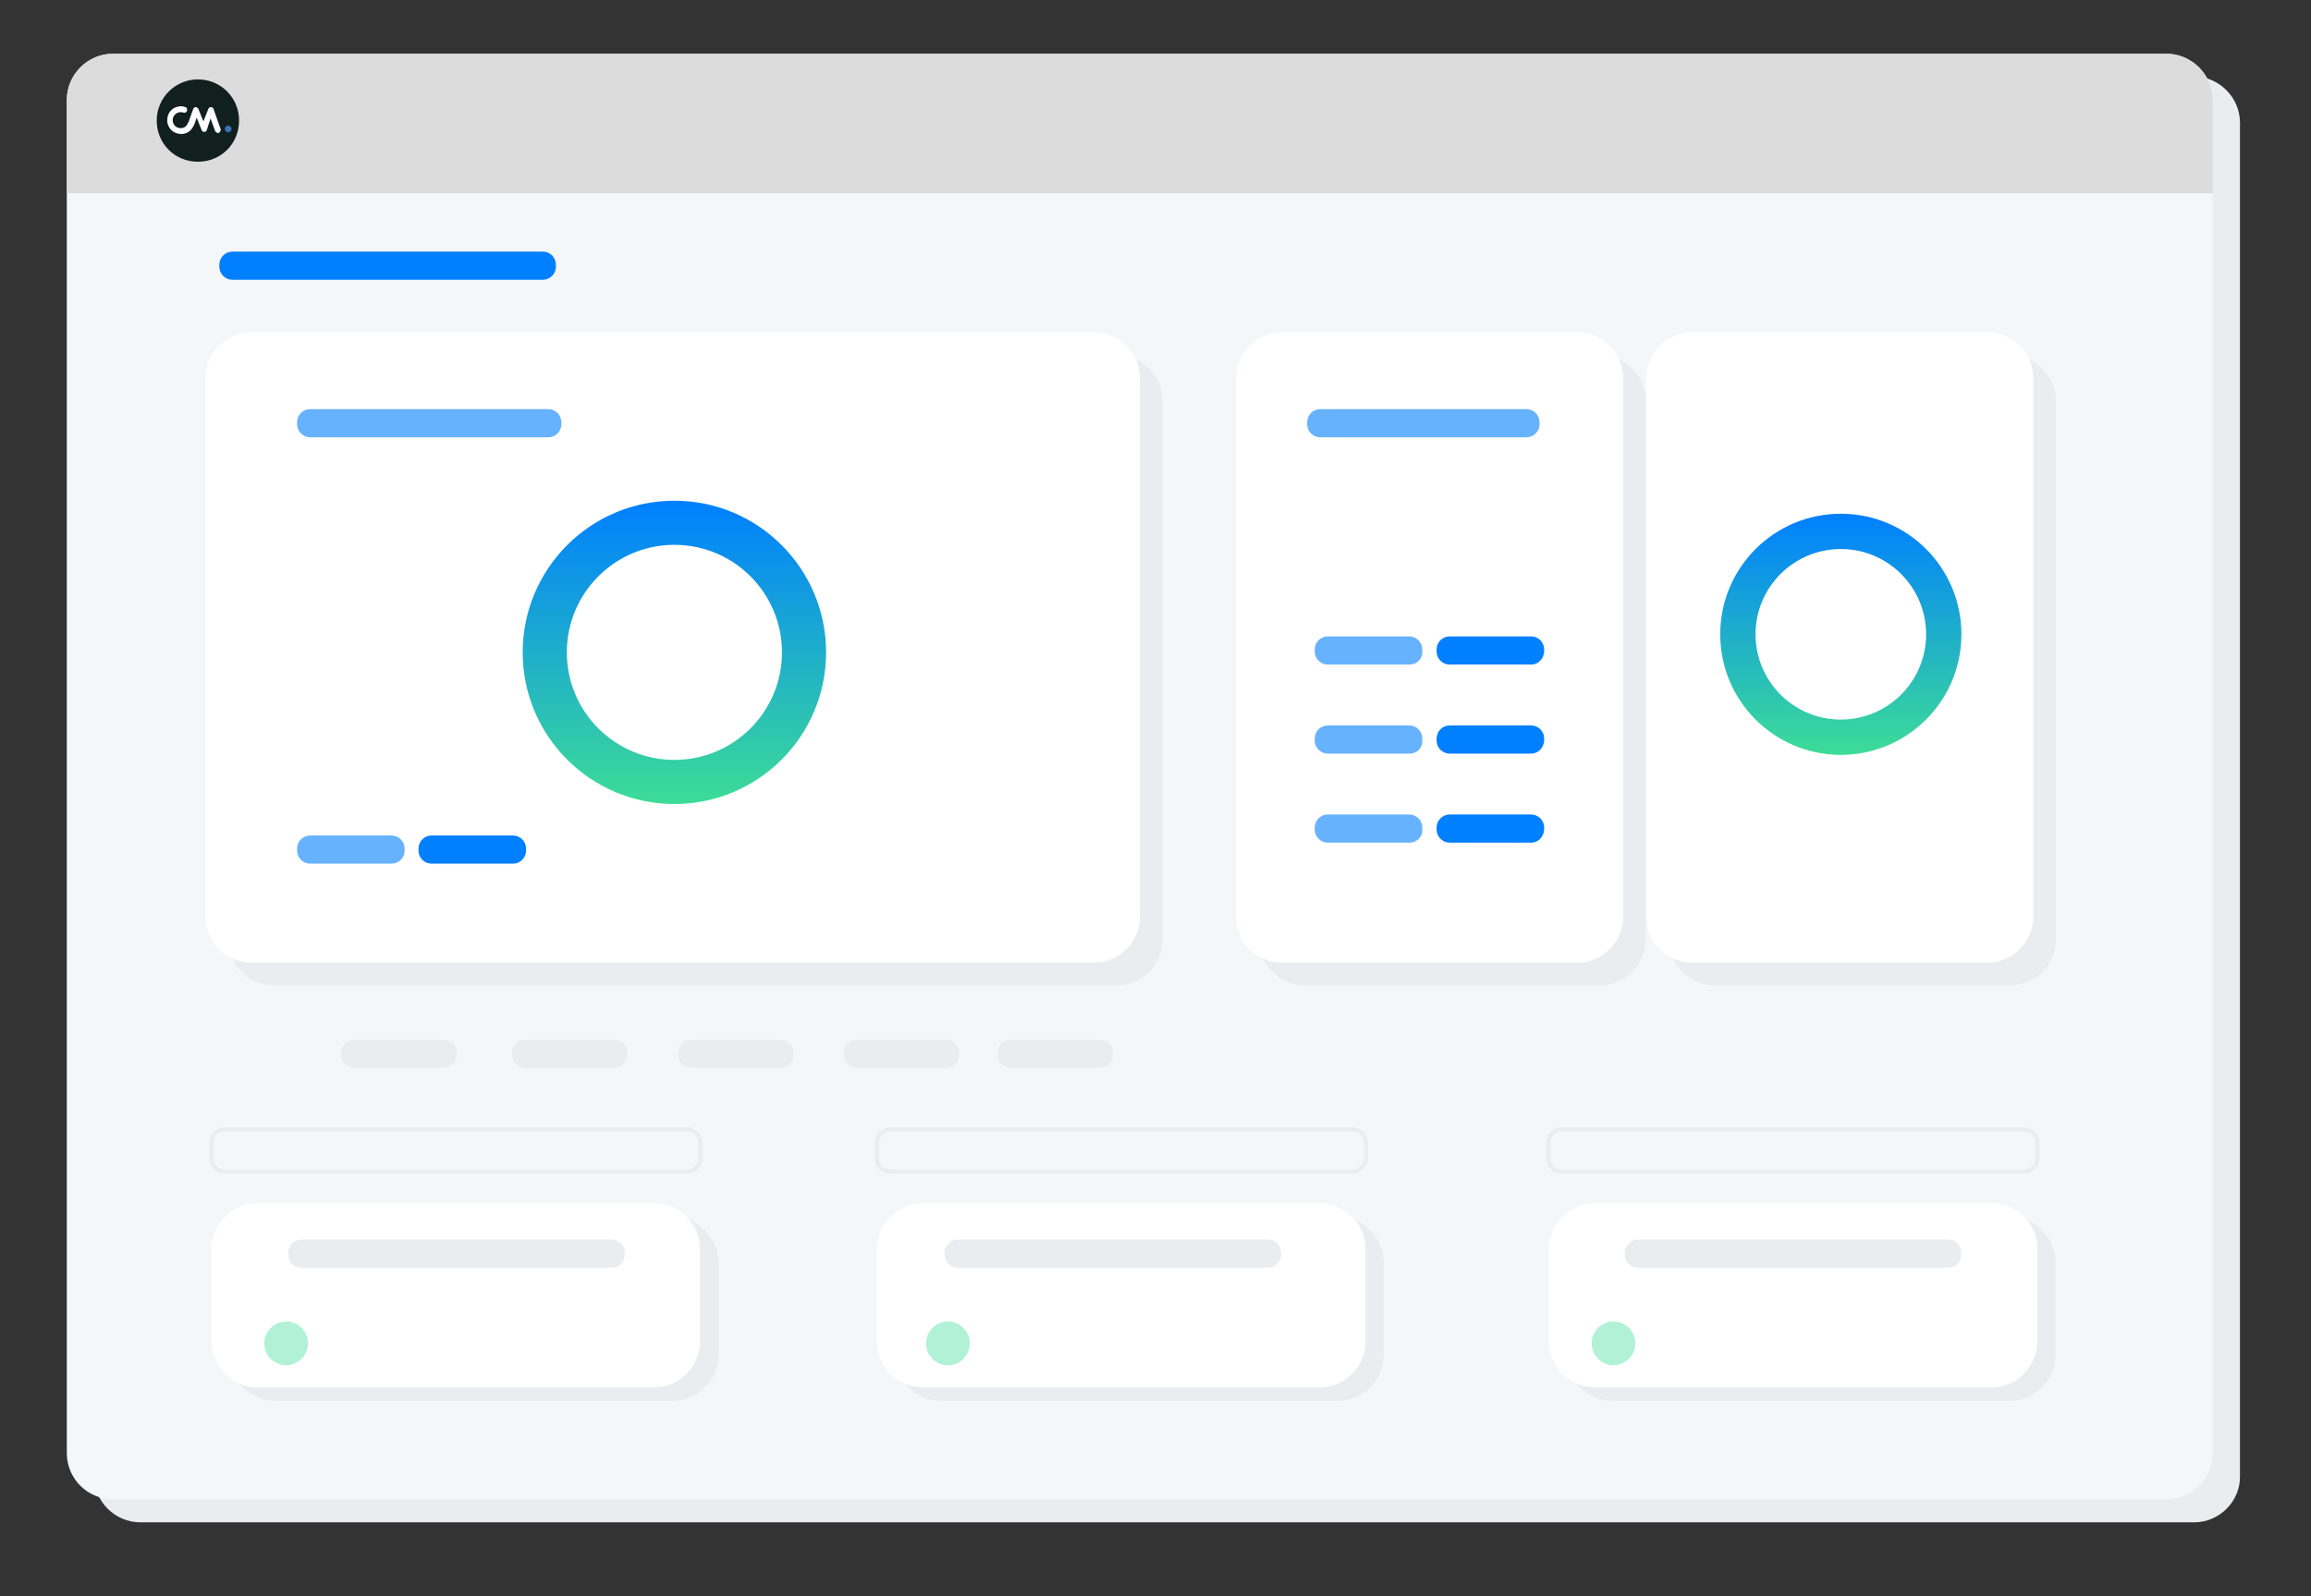 <?xml version="1.0" encoding="utf-8"?>
<!-- Generator: Adobe Illustrator 24.0.0, SVG Export Plug-In . SVG Version: 6.00 Build 0)  -->
<svg version="1.1" xmlns="http://www.w3.org/2000/svg" xmlns:xlink="http://www.w3.org/1999/xlink" x="0px" y="0px" width="550px"
	 height="380px" viewBox="0 0 550 380" style="enable-background:new 0 0 550 380;" xml:space="preserve">
<rect x="0" y="0" width="550" height="380" fill="#333333" stroke="none"/>
<style type="text/css">
	.st0{fill:#EBECEF;}
	.st1{fill:#F5F6F7;}
	.st2{fill:#DBDCDB;}
	.st3{fill:#111F1F;}
	.st4{fill:#3B72B8;}
	.st5{fill:#FFFFFF;}
	.st6{fill:#007FFF;}
	.st7{opacity:0.4;fill:#3DDC97;}
	.st8{fill:none;stroke:#EBECEF;stroke-miterlimit:10;}
	.st9{fill:url(#SVGID_1_);}
	.st10{fill:url(#SVGID_2_);}
	.st11{fill:url(#SVGID_3_);}
	.st12{fill:url(#SVGID_4_);}
	.st13{fill:#66B2FF;}
</style>
<g id="Layer_1">
	<g id="background_and_schadow">
		<path class="st0" d="M522.2,362.4H33.4c-6,0-11-4.9-11-11V29.2c0-6,4.9-11,11-11h488.7c6,0,11,5,11,11v322.2
			C533.2,357.4,528.2,362.4,522.2,362.4z"/>
		<path class="st1" d="M515.6,356.9H26.9c-6.1,0-11-4.9-11-11V23.8c0-6,4.9-11,11-11h488.7c6,0,11,5,11,11v322.2
			C526.6,352,521.7,356.9,515.6,356.9z"/>
	</g>
	<g id="Layer_13">
		<path class="st2" d="M526.6,46H15.9V23.8c0-6,4.9-11,11-11h488.7c6,0,11,5,11,11V46z"/>
	</g>
	<g id="Layer_17">
		<g id="Layer_2_6_">
			<g>
				<path class="st3" d="M47.1,18.9c-5.3,0-9.8,4.3-9.8,9.8s4.3,9.8,9.8,9.8s9.8-4.3,9.8-9.8C56.9,23.3,52.6,18.9,47.1,18.9"/>
				<path class="st4" d="M53.5,30.7c0-0.4,0.4-0.8,0.8-0.8c0.4,0,0.8,0.4,0.8,0.8c0,0.4-0.4,0.8-0.8,0.8
					C53.9,31.5,53.5,31.1,53.5,30.7"/>
				<path class="st5" d="M43.1,31.9c-1.8,0-3.3-1.4-3.3-3.3s1.4-3.3,3.3-3.3c0.4,0,0.7,0.1,1,0.2c0.4,0.1,0.5,0.5,0.4,0.9
					s-0.5,0.5-0.9,0.4c-0.2-0.1-0.4-0.1-0.6-0.1c-1,0-1.9,0.8-1.9,1.9s0.8,1.9,1.9,1.9c1,0,1.5-0.5,2-1.8l1-2.8
					c0.1-0.3,0.4-0.4,0.6-0.4s0.5,0.2,0.6,0.4l1.2,3l1.2-3c0.1-0.3,0.4-0.4,0.6-0.4l0,0c0.3,0,0.5,0.2,0.6,0.4l1.7,4.8
					c0.1,0.4-0.1,0.7-0.4,0.9s-0.7-0.1-0.9-0.4l-1.1-3L49.2,31c-0.1,0.3-0.4,0.4-0.6,0.4l0,0c-0.3,0-0.5-0.2-0.6-0.4l-1.2-3
					l-0.4,1.2C46,30.3,45.2,31.9,43.1,31.9"/>
			</g>
		</g>
		<g id="Layer_1_2_">
		</g>
	</g>
</g>
<g id="Layer_2">
</g>
<g id="Layer_3">
	<path class="st0" d="M265.7,234.6H65.3c-6.1,0-11-4.9-11-11V95.5c0-6.1,4.9-11,11-11h200.4c6.1,0,11,4.9,11,11v128.1
		C276.7,229.7,271.8,234.6,265.7,234.6z"/>
	<path class="st0" d="M380.7,234.6h-70.1c-6,0-11-4.9-11-11V95.5c0-6,5-11,11-11h70.1c6.1,0,11,5,11,11v128.1
		C391.7,229.7,386.7,234.6,380.7,234.6z"/>
	<path class="st0" d="M478.3,234.6h-70.1c-6.1,0-11-4.9-11-11V95.5c0-6,4.9-11,11-11h70.1c6,0,11,5,11,11v128.1
		C489.3,229.7,484.4,234.6,478.3,234.6z"/>
	<path class="st0" d="M105.6,254.2H84.3c-1.7,0-3.1-1.4-3.1-3.1v-0.5c0-1.7,1.4-3.1,3.1-3.1h21.3c1.7,0,3.1,1.4,3.1,3.1v0.5
		C108.7,252.8,107.3,254.2,105.6,254.2z"/>
	<path class="st0" d="M146.2,254.2h-21.3c-1.7,0-3.1-1.4-3.1-3.1v-0.5c0-1.7,1.4-3.1,3.1-3.1h21.3c1.7,0,3.1,1.4,3.1,3.1v0.5
		C149.2,252.8,147.9,254.2,146.2,254.2z"/>
	<path class="st0" d="M185.8,254.2h-21.3c-1.7,0-3.1-1.4-3.1-3.1v-0.5c0-1.7,1.4-3.1,3.1-3.1h21.3c1.7,0,3.1,1.4,3.1,3.1v0.5
		C188.9,252.8,187.5,254.2,185.8,254.2z"/>
	<path class="st0" d="M225.2,254.2h-21.3c-1.7,0-3.1-1.4-3.1-3.1v-0.5c0-1.7,1.4-3.1,3.1-3.1h21.3c1.7,0,3.1,1.4,3.1,3.1v0.5
		C228.3,252.8,226.9,254.2,225.2,254.2z"/>
	<path class="st0" d="M261.8,254.2h-21.3c-1.7,0-3.1-1.4-3.1-3.1v-0.5c0-1.7,1.4-3.1,3.1-3.1h21.3c1.7,0,3.1,1.4,3.1,3.1v0.5
		C264.9,252.8,263.5,254.2,261.8,254.2z"/>
</g>
<g id="Layer_5">
	<path class="st0" d="M137.3,301.8H87.4c-1.7,0-3.1-1.4-3.1-3.1v-0.5c0-1.7,1.4-3.1,3.1-3.1h49.9c1.7,0,3.1,1.4,3.1,3.1v0.5
		C140.4,300.4,139,301.8,137.3,301.8z"/>
	<path class="st6" d="M129.2,66.6H55.3c-1.7,0-3.1-1.4-3.1-3.1V63c0-1.7,1.4-3.1,3.1-3.1h73.9c1.7,0,3.1,1.4,3.1,3.1v0.5
		C132.3,65.2,130.9,66.6,129.2,66.6z"/>
	<path class="st0" d="M284.3,301.8h-49.9c-1.7,0-3.1-1.4-3.1-3.1v-0.5c0-1.7,1.4-3.1,3.1-3.1h49.9c1.7,0,3.1,1.4,3.1,3.1v0.5
		C287.4,300.4,286,301.8,284.3,301.8z"/>
	<path class="st0" d="M422.2,301.8h-49.9c-1.7,0-3.1-1.4-3.1-3.1v-0.5c0-1.7,1.4-3.1,3.1-3.1h49.9c1.7,0,3.1,1.4,3.1,3.1v0.5
		C425.2,300.4,423.9,301.8,422.2,301.8z"/>
</g>
<g id="Layer_6">
	<path class="st0" d="M160,333.5H65.6c-6,0-11-4.9-11-11v-21.9c0-6,5-11,11-11H160c6.1,0,11,5,11,11v21.9
		C171,328.6,166,333.5,160,333.5z"/>
	<path class="st0" d="M318.4,333.5H224c-6,0-11-4.9-11-11v-21.9c0-6,5-11,11-11h94.3c6,0,11,5,11,11v21.9
		C329.4,328.6,324.4,333.5,318.4,333.5z"/>
	<path class="st0" d="M478.2,333.5h-94.3c-6,0-11-4.9-11-11v-21.9c0-6,5-11,11-11h94.3c6,0,11,5,11,11v21.9
		C489.2,328.6,484.3,333.5,478.2,333.5z"/>
</g>
<g id="Layer_7">
	<path class="st5" d="M155.6,330.3H61.3c-6,0-11-4.9-11-11v-21.9c0-6,5-11,11-11h94.3c6,0,11,5,11,11v21.9
		C166.6,325.3,161.7,330.3,155.6,330.3z"/>
	<path class="st5" d="M314,330.3h-94.3c-6.1,0-11-4.9-11-11v-21.9c0-6,4.9-11,11-11H314c6,0,11,5,11,11v21.9
		C325,325.3,320.1,330.3,314,330.3z"/>
	<path class="st5" d="M473.9,330.3h-94.3c-6,0-11-4.9-11-11v-21.9c0-6,5-11,11-11h94.3c6.1,0,11,5,11,11v21.9
		C484.9,325.3,479.9,330.3,473.9,330.3z"/>
</g>
<g id="Layer_8">
	<circle class="st7" cx="68.1" cy="319.8" r="5.2"/>
	<circle class="st7" cx="225.6" cy="319.8" r="5.2"/>
	<circle class="st7" cx="384" cy="319.8" r="5.2"/>
</g>
<g id="Layer_4">
	<path class="st5" d="M260.3,229.2H59.9c-6.1,0-11-4.9-11-11V90.1c0-6.1,4.9-11,11-11h200.4c6.1,0,11,4.9,11,11v128.1
		C271.3,224.3,266.3,229.2,260.3,229.2z"/>
	<path class="st5" d="M375.3,229.2h-70.1c-6.1,0-11-4.9-11-11V90.1c0-6.1,4.9-11,11-11h70.1c6.1,0,11,4.9,11,11v128.1
		C386.3,224.3,381.3,229.2,375.3,229.2z"/>
	<path class="st5" d="M472.9,229.2h-70.1c-6,0-11-4.9-11-11V90.1c0-6.1,5-11,11-11h70.1c6,0,11,4.9,11,11v128.1
		C483.9,224.3,478.9,229.2,472.9,229.2z"/>
</g>
<g id="Layer_9">
	<path class="st0" d="M145.6,301.8H71.7c-1.7,0-3.1-1.4-3.1-3.1v-0.5c0-1.7,1.4-3.1,3.1-3.1h73.9c1.7,0,3.1,1.4,3.1,3.1v0.5
		C148.7,300.4,147.3,301.8,145.6,301.8z"/>
	<path class="st0" d="M301.8,301.8h-73.9c-1.7,0-3.1-1.4-3.1-3.1v-0.5c0-1.7,1.4-3.1,3.1-3.1h73.9c1.7,0,3.1,1.4,3.1,3.1v0.5
		C304.9,300.4,303.5,301.8,301.8,301.8z"/>
	<path class="st0" d="M463.7,301.8h-73.9c-1.7,0-3.1-1.4-3.1-3.1v-0.5c0-1.7,1.4-3.1,3.1-3.1h73.9c1.7,0,3.1,1.4,3.1,3.1v0.5
		C466.8,300.4,465.4,301.8,463.7,301.8z"/>
</g>
<g id="Layer_11">
</g>
<g id="Layer_10">
	<path class="st8" d="M163.6,278.9H53.4c-1.7,0-3.1-1.4-3.1-3.1V272c0-1.7,1.4-3.1,3.1-3.1h110.2c1.7,0,3.1,1.4,3.1,3.1v3.8
		C166.6,277.5,165.3,278.9,163.6,278.9z"/>
	<path class="st8" d="M322,278.9H211.8c-1.7,0-3.1-1.4-3.1-3.1V272c0-1.7,1.4-3.1,3.1-3.1H322c1.7,0,3.1,1.4,3.1,3.1v3.8
		C325,277.5,323.6,278.9,322,278.9z"/>
	<path class="st8" d="M481.8,278.9H371.6c-1.7,0-3.1-1.4-3.1-3.1V272c0-1.7,1.4-3.1,3.1-3.1h110.2c1.7,0,3.1,1.4,3.1,3.1v3.8
		C484.9,277.5,483.5,278.9,481.8,278.9z"/>
	
		<linearGradient id="SVGID_1_" gradientUnits="userSpaceOnUse" x1="-727.196" y1="416.409" x2="-654.899" y2="416.409" gradientTransform="matrix(6.123234e-17 -1 1 6.123234e-17 -255.875 -535.75)">
		<stop  offset="0" style="stop-color:#3DDC97"/>
		<stop  offset="1" style="stop-color:#007FFF"/>
	</linearGradient>
	<circle class="st9" cx="160.5" cy="155.3" r="36.1"/>
	<linearGradient id="SVGID_2_" gradientUnits="userSpaceOnUse" x1="134.91" y1="155.297" x2="186.159" y2="155.297">
		<stop  offset="0" style="stop-color:#FFFFFF"/>
		<stop  offset="1" style="stop-color:#FFFFFF"/>
	</linearGradient>
	<circle class="st10" cx="160.5" cy="155.3" r="25.6"/>
	
		<linearGradient id="SVGID_3_" gradientUnits="userSpaceOnUse" x1="-715.383" y1="693.971" x2="-658.034" y2="693.971" gradientTransform="matrix(6.123234e-17 -1 1 6.123234e-17 -255.875 -535.75)">
		<stop  offset="0" style="stop-color:#3DDC97"/>
		<stop  offset="1" style="stop-color:#007FFF"/>
	</linearGradient>
	<circle class="st11" cx="438.1" cy="151" r="28.7"/>
	<linearGradient id="SVGID_4_" gradientUnits="userSpaceOnUse" x1="417.769" y1="150.959" x2="458.422" y2="150.959">
		<stop  offset="0" style="stop-color:#FFFFFF"/>
		<stop  offset="1" style="stop-color:#FFFFFF"/>
	</linearGradient>
	<circle class="st12" cx="438.1" cy="151" r="20.3"/>
</g>
<g id="Layer_12">
	<path class="st13" d="M130.5,104.1H73.8c-1.7,0-3.1-1.4-3.1-3.1v-0.5c0-1.7,1.4-3.1,3.1-3.1h56.7c1.7,0,3.1,1.4,3.1,3.1v0.5
		C133.6,102.7,132.2,104.1,130.5,104.1z"/>
	<path class="st13" d="M363.3,104.1h-49.1c-1.7,0-3.1-1.4-3.1-3.1v-0.5c0-1.7,1.4-3.1,3.1-3.1h49.1c1.7,0,3.1,1.4,3.1,3.1v0.5
		C366.4,102.7,365,104.1,363.3,104.1z"/>
	<path class="st13" d="M93.2,205.6H73.8c-1.7,0-3.1-1.4-3.1-3.1V202c0-1.7,1.4-3.1,3.1-3.1h19.4c1.7,0,3.1,1.4,3.1,3.1v0.5
		C96.3,204.2,94.9,205.6,93.2,205.6z"/>
	<path class="st6" d="M122.1,205.6h-19.4c-1.7,0-3.1-1.4-3.1-3.1V202c0-1.7,1.4-3.1,3.1-3.1h19.4c1.7,0,3.1,1.4,3.1,3.1v0.5
		C125.2,204.2,123.8,205.6,122.1,205.6z"/>
	<path class="st13" d="M335.5,158.2H316c-1.7,0-3.1-1.4-3.1-3.1v-0.5c0-1.7,1.4-3.1,3.1-3.1h19.4c1.7,0,3.1,1.4,3.1,3.1v0.5
		C338.6,156.8,337.2,158.2,335.5,158.2z"/>
	<path class="st6" d="M364.4,158.2h-19.4c-1.7,0-3.1-1.4-3.1-3.1v-0.5c0-1.7,1.4-3.1,3.1-3.1h19.4c1.7,0,3.1,1.4,3.1,3.1v0.5
		C367.4,156.8,366.1,158.2,364.4,158.2z"/>
	<path class="st13" d="M335.5,179.4H316c-1.7,0-3.1-1.4-3.1-3.1v-0.5c0-1.7,1.4-3.1,3.1-3.1h19.4c1.7,0,3.1,1.4,3.1,3.1v0.5
		C338.6,178,337.2,179.4,335.5,179.4z"/>
	<path class="st6" d="M364.4,179.4h-19.4c-1.7,0-3.1-1.4-3.1-3.1v-0.5c0-1.7,1.4-3.1,3.1-3.1h19.4c1.7,0,3.1,1.4,3.1,3.1v0.5
		C367.4,178,366.1,179.4,364.4,179.4z"/>
	<path class="st13" d="M335.5,200.6H316c-1.7,0-3.1-1.4-3.1-3.1V197c0-1.7,1.4-3.1,3.1-3.1h19.4c1.7,0,3.1,1.4,3.1,3.1v0.5
		C338.6,199.2,337.2,200.6,335.5,200.6z"/>
	<path class="st6" d="M364.4,200.6h-19.4c-1.7,0-3.1-1.4-3.1-3.1V197c0-1.7,1.4-3.1,3.1-3.1h19.4c1.7,0,3.1,1.4,3.1,3.1v0.5
		C367.4,199.2,366.1,200.6,364.4,200.6z"/>
</g>
</svg>
